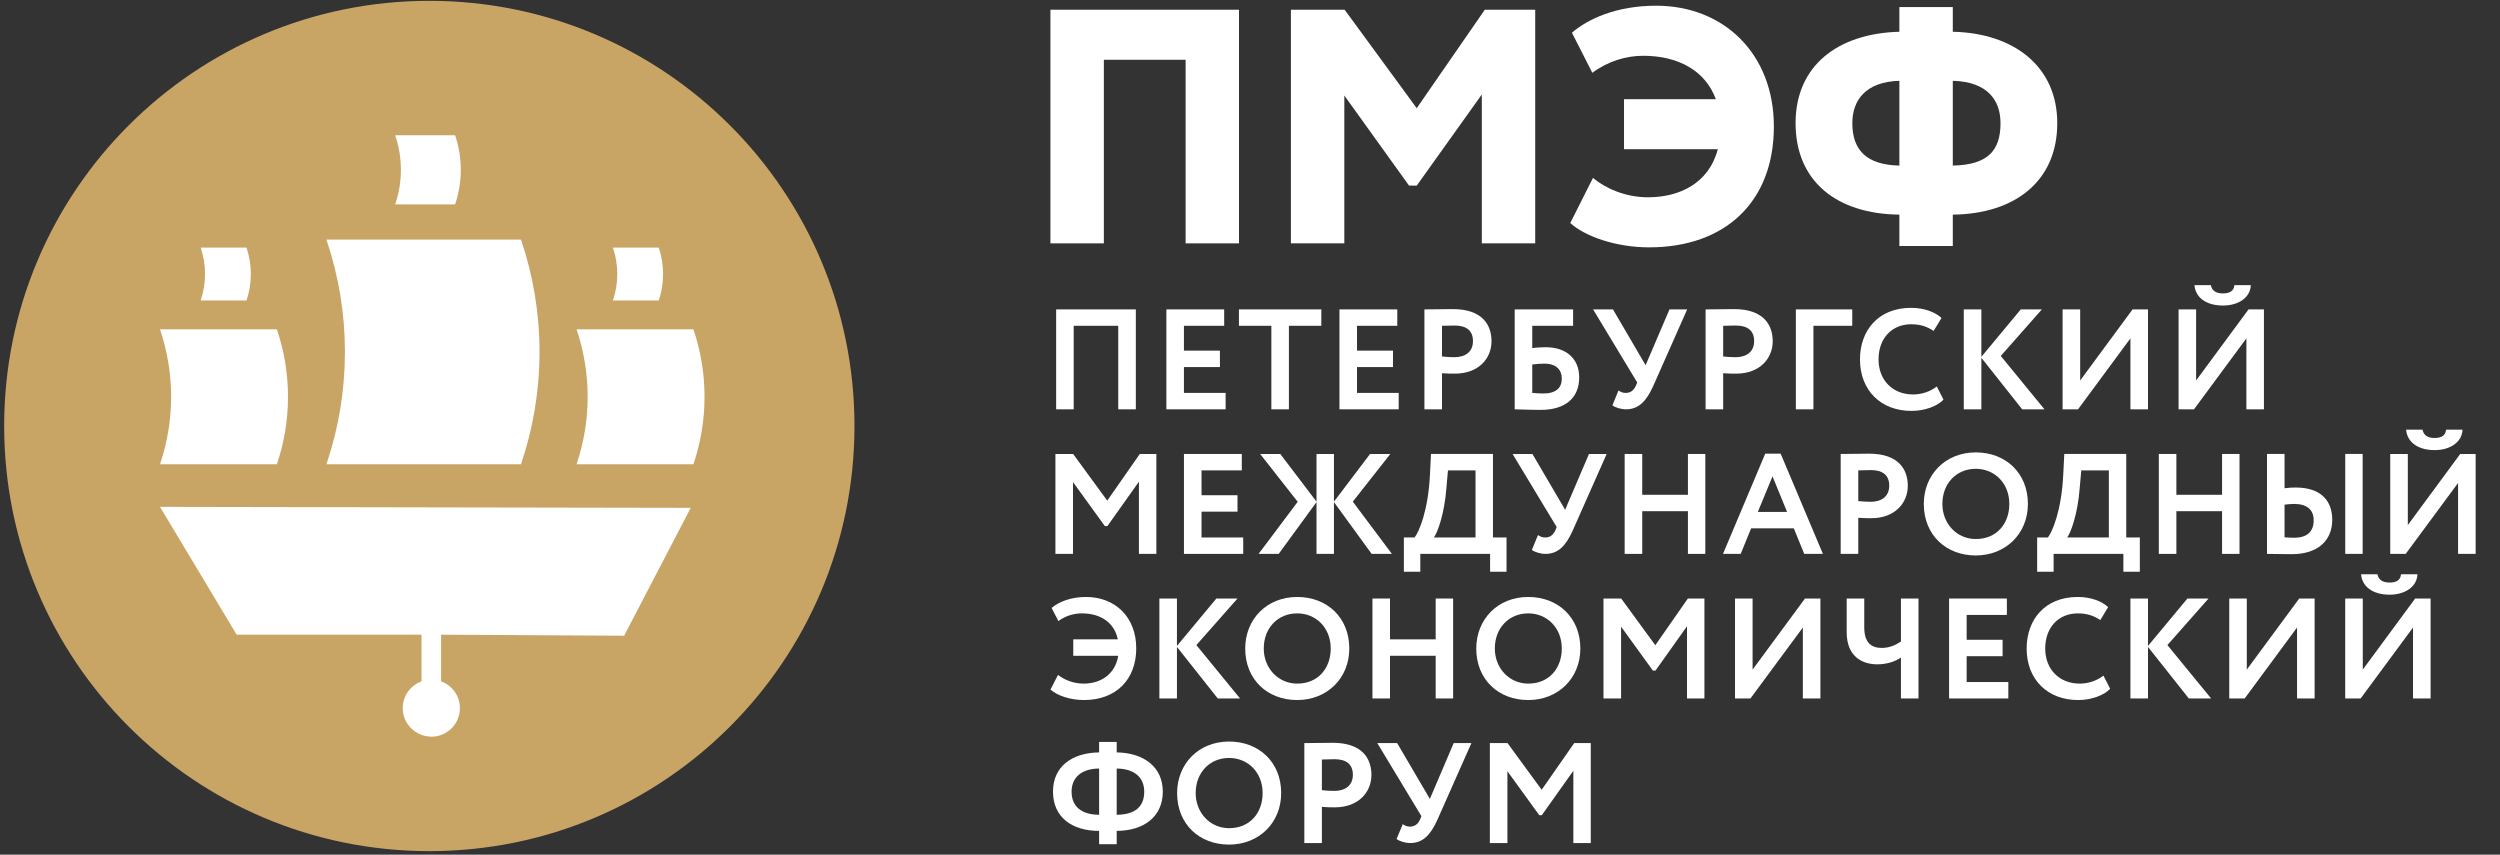 <?xml version="1.0" encoding="UTF-8"?> <svg xmlns="http://www.w3.org/2000/svg" width="117" height="40" viewBox="0 0 117 40" fill="none"><rect x="0" y="0" width="117" height="40" fill="#333333" stroke="none"/><g clip-path="url(#clip0_2368_4680)"><path d="M55.487 2.797H51.66V11.389H49.16V0.455H57.985V11.389H55.487V2.797Z" fill="white"></path><path d="M60.414 0.455H62.929L66.303 5.063L69.489 0.455H71.848V11.389H69.349V4.422L66.303 8.686H65.943L62.914 4.469V11.389H60.414V0.455Z" fill="white"></path><path d="M76.004 4.641H80.3C79.816 3.313 78.55 2.61 76.895 2.61C76.114 2.61 75.255 2.861 74.521 3.407L73.567 1.532C74.302 0.892 75.645 0.267 77.504 0.267C80.674 0.267 83.017 2.516 83.017 5.922C83.017 9.436 80.753 11.576 77.176 11.576C75.598 11.576 74.145 11.045 73.489 10.436L74.551 8.327C75.114 8.795 76.035 9.233 77.129 9.233C78.581 9.233 79.972 8.593 80.393 6.984H76.004V4.641Z" fill="white"></path><path d="M91.391 3.781V7.749C93.031 7.718 93.624 7.046 93.624 5.765C93.624 4.734 93.062 3.829 91.391 3.781ZM88.891 7.749V3.781C87.298 3.829 86.689 4.703 86.689 5.765C86.689 7.03 87.361 7.718 88.891 7.749ZM88.891 10.045C85.971 10.013 84.033 8.499 84.033 5.765C84.033 3.063 86.018 1.564 88.891 1.486V0.33H91.391V1.486C94.233 1.548 96.28 3.094 96.28 5.765C96.28 8.483 94.296 10.013 91.391 10.045V11.513H88.891V10.045Z" fill="white"></path><path d="M52.334 15.247H50.249V19.156H49.428V14.48H53.157V19.156H52.334V15.247Z" fill="white"></path><path d="M54.587 14.48H57.292V15.247H55.408V16.41H57.092V17.179H55.408V18.388H57.359V19.156H54.587V14.48Z" fill="white"></path><path d="M57.982 14.48H61.838V15.247H60.321V19.156H59.5V15.247H57.982V14.48Z" fill="white"></path><path d="M62.687 14.48H65.393V15.247H63.508V16.41H65.192V17.179H63.508V18.388H65.459V19.156H62.687V14.48Z" fill="white"></path><path d="M67.485 15.247V16.684C67.679 16.705 67.879 16.717 68.066 16.717C68.554 16.717 68.935 16.484 68.935 15.964C68.935 15.476 68.634 15.235 68.074 15.235C67.905 15.235 67.706 15.241 67.485 15.247ZM66.663 19.156V14.48C66.923 14.48 67.665 14.466 67.992 14.466C69.369 14.466 69.803 15.201 69.803 15.969C69.803 16.765 69.209 17.486 68.093 17.486C67.953 17.486 67.685 17.486 67.485 17.466V19.156H66.663Z" fill="white"></path><path d="M71.709 17.058V18.388C71.896 18.402 72.056 18.415 72.231 18.415C72.838 18.415 73.092 18.135 73.092 17.72C73.092 17.319 72.846 17.018 72.27 17.018C72.117 17.018 71.917 17.032 71.709 17.058ZM70.888 14.48H73.621V15.248H71.709V16.291C71.89 16.264 72.17 16.25 72.337 16.25C73.312 16.25 73.907 16.798 73.907 17.66C73.907 18.629 73.252 19.183 72.104 19.183C71.563 19.183 71.162 19.156 70.888 19.156V14.48Z" fill="white"></path><path d="M77.37 18.067C77.049 18.782 76.681 19.156 76.1 19.156C75.86 19.156 75.586 19.069 75.459 18.969L75.746 18.274C75.873 18.361 75.96 18.388 76.094 18.388C76.314 18.388 76.461 18.261 76.555 18.061L76.622 17.9L74.557 14.48H75.487L77.015 17.092L78.131 14.48H78.96L77.37 18.067Z" fill="white"></path><path d="M80.644 15.247V16.684C80.838 16.705 81.038 16.717 81.225 16.717C81.713 16.717 82.094 16.484 82.094 15.964C82.094 15.476 81.794 15.235 81.232 15.235C81.066 15.235 80.865 15.241 80.644 15.247ZM79.822 19.156V14.48C80.083 14.48 80.824 14.466 81.152 14.466C82.529 14.466 82.963 15.201 82.963 15.969C82.963 16.765 82.368 17.486 81.252 17.486C81.112 17.486 80.845 17.486 80.644 17.466V19.156H79.822Z" fill="white"></path><path d="M84.046 14.48H86.685V15.247H84.868V19.156H84.046V14.48Z" fill="white"></path><path d="M90.955 18.702C90.662 19.017 90.067 19.23 89.459 19.23C88.029 19.23 87.047 18.275 87.047 16.819C87.047 15.476 87.895 14.407 89.439 14.407C90.047 14.407 90.554 14.6 90.863 14.88L90.494 15.488C90.213 15.301 89.907 15.175 89.439 15.175C88.57 15.175 87.916 15.803 87.916 16.819C87.916 17.794 88.577 18.461 89.532 18.461C89.927 18.461 90.321 18.334 90.642 18.087L90.955 18.702Z" fill="white"></path><path d="M91.905 14.48H92.728V16.698L94.572 14.48H95.56L93.636 16.658L95.681 19.156H94.638L92.728 16.744V19.156H91.905V14.48Z" fill="white"></path><path d="M96.53 19.156V14.48H97.352V17.806L99.804 14.48H100.526V19.156H99.704V15.835L97.252 19.156H96.53Z" fill="white"></path><path d="M103.468 13.344C103.521 13.604 103.701 13.731 104.035 13.731C104.336 13.731 104.543 13.631 104.569 13.344H105.338C105.318 13.919 104.771 14.299 104.035 14.299C103.234 14.299 102.746 13.912 102.7 13.344H103.468ZM101.957 19.156V14.48H102.778V17.806L105.231 14.48H105.952V19.156H105.131V15.835L102.679 19.156H101.957Z" fill="white"></path><path d="M49.394 21.246H50.223L51.819 23.43L53.343 21.246H54.118V25.922H53.302V22.542L51.827 24.619H51.706L50.216 22.562V25.922H49.394V21.246Z" fill="white"></path><path d="M55.409 21.246H58.116V22.014H56.232V23.177H57.915V23.945H56.232V25.154H58.183V25.922H55.409V21.246Z" fill="white"></path><path d="M58.975 21.246H59.917L61.613 23.477V21.246H62.429V23.477L64.119 21.246H65.067L63.311 23.477L65.141 25.922H64.193L62.429 23.497V25.922H61.613V23.497L59.843 25.922H58.901L60.732 23.484L58.975 21.246Z" fill="white"></path><path d="M67.104 25.154H69.055V22.014H67.765L67.692 22.829C67.605 24.038 67.271 24.947 67.104 25.154ZM65.701 25.154H66.202C66.396 24.913 66.843 23.924 66.924 22.181L66.97 21.245H69.87V25.154H70.505V26.757H69.736V25.922H66.47V26.757H65.701V25.154Z" fill="white"></path><path d="M73.602 24.833C73.28 25.548 72.914 25.922 72.332 25.922C72.092 25.922 71.818 25.836 71.691 25.735L71.978 25.04C72.105 25.128 72.191 25.154 72.326 25.154C72.546 25.154 72.693 25.027 72.787 24.827L72.853 24.666L70.789 21.246H71.718L73.248 23.857L74.364 21.246H75.192L73.602 24.833Z" fill="white"></path><path d="M78.995 23.924H76.856V25.922H76.034V21.246H76.856V23.156H78.995V21.246H79.809V25.922H78.995V23.924Z" fill="white"></path><path d="M82.266 23.958H83.635L82.954 22.294L82.266 23.958ZM82.613 21.232H83.335L85.312 25.922H84.438L83.95 24.726H81.952L81.465 25.922H80.636L82.613 21.232Z" fill="white"></path><path d="M86.967 22.014V23.451C87.16 23.47 87.361 23.484 87.548 23.484C88.036 23.484 88.416 23.25 88.416 22.729C88.416 22.241 88.116 22 87.555 22C87.388 22 87.188 22.007 86.967 22.014ZM86.144 25.922V21.246C86.407 21.246 87.147 21.232 87.475 21.232C88.851 21.232 89.285 21.967 89.285 22.735C89.285 23.53 88.691 24.252 87.575 24.252C87.435 24.252 87.167 24.252 86.967 24.232V25.922H86.144Z" fill="white"></path><path d="M92.466 25.227C93.448 25.227 94.036 24.506 94.036 23.584C94.036 22.615 93.348 21.94 92.466 21.94C91.571 21.94 90.903 22.615 90.903 23.584C90.903 24.519 91.591 25.227 92.466 25.227ZM92.466 21.172C93.855 21.172 94.906 22.127 94.906 23.584C94.906 24.986 93.855 25.996 92.466 25.996C91.077 25.996 90.034 25.04 90.034 23.584C90.034 22.228 91.029 21.172 92.466 21.172Z" fill="white"></path><path d="M96.743 25.154H98.694V22.014H97.404L97.331 22.829C97.243 24.038 96.91 24.947 96.743 25.154ZM95.339 25.154H95.841C96.035 24.913 96.482 23.924 96.562 22.181L96.609 21.245H99.508V25.154H100.144V26.757H99.374V25.922H96.109V26.757H95.339V25.154Z" fill="white"></path><path d="M103.993 23.924H101.854V25.922H101.033V21.246H101.854V23.156H103.993V21.246H104.809V25.922H103.993V23.924Z" fill="white"></path><path d="M109.757 21.245H110.572V25.922H109.757V21.245ZM106.917 23.617V25.147C107.065 25.154 107.199 25.167 107.358 25.167C107.96 25.167 108.281 24.893 108.281 24.346C108.281 23.844 107.946 23.584 107.372 23.584C107.245 23.584 107.104 23.597 106.917 23.617ZM106.917 22.849C107.125 22.822 107.306 22.816 107.439 22.816C108.594 22.816 109.149 23.41 109.149 24.326C109.149 25.314 108.454 25.935 107.259 25.935C106.818 25.935 106.369 25.922 106.096 25.922V21.245H106.917V22.849Z" fill="white"></path><path d="M113.374 20.11C113.428 20.37 113.608 20.497 113.942 20.497C114.243 20.497 114.45 20.397 114.476 20.11H115.246C115.225 20.684 114.678 21.065 113.942 21.065C113.141 21.065 112.653 20.677 112.606 20.11H113.374ZM111.863 25.922V21.246H112.686V24.573L115.138 21.246H115.86V25.922H115.038V22.602L112.586 25.922H111.863Z" fill="white"></path><path d="M50.229 29.922H52.314C52.153 29.14 51.512 28.706 50.63 28.706C50.256 28.706 49.861 28.82 49.534 29.067L49.214 28.452C49.541 28.171 50.109 27.938 50.824 27.938C52.2 27.938 53.176 28.886 53.176 30.343C53.176 31.806 52.227 32.762 50.73 32.762C50.082 32.762 49.487 32.554 49.16 32.274L49.515 31.586C49.808 31.813 50.229 31.993 50.717 31.993C51.518 31.993 52.193 31.552 52.334 30.69H50.229V29.922Z" fill="white"></path><path d="M54.259 28.011H55.081V30.23L56.925 28.011H57.914L55.99 30.19L58.034 32.688H56.991L55.081 30.276V32.688H54.259V28.011Z" fill="white"></path><path d="M60.709 31.993C61.69 31.993 62.278 31.271 62.278 30.35C62.278 29.381 61.591 28.706 60.709 28.706C59.812 28.706 59.144 29.381 59.144 30.35C59.144 31.285 59.834 31.993 60.709 31.993ZM60.709 27.938C62.098 27.938 63.147 28.892 63.147 30.35C63.147 31.753 62.098 32.762 60.709 32.762C59.319 32.762 58.276 31.806 58.276 30.35C58.276 28.993 59.272 27.938 60.709 27.938Z" fill="white"></path><path d="M67.19 30.69H65.052V32.688H64.231V28.011H65.052V29.922H67.19V28.011H68.006V32.688H67.19V30.69Z" fill="white"></path><path d="M71.521 31.993C72.503 31.993 73.092 31.271 73.092 30.35C73.092 29.381 72.403 28.706 71.521 28.706C70.626 28.706 69.958 29.381 69.958 30.35C69.958 31.285 70.647 31.993 71.521 31.993ZM71.521 27.938C72.911 27.938 73.96 28.892 73.96 30.35C73.96 31.753 72.911 32.762 71.521 32.762C70.131 32.762 69.089 31.806 69.089 30.35C69.089 28.993 70.085 27.938 71.521 27.938Z" fill="white"></path><path d="M75.043 28.011H75.872L77.469 30.196L78.992 28.011H79.767V32.688H78.952V29.308L77.476 31.385H77.356L75.866 29.327V32.688H75.043V28.011Z" fill="white"></path><path d="M81.199 32.688V28.011H82.021V31.338L84.473 28.011H85.195V32.688H84.373V29.368L81.921 32.688H81.199Z" fill="white"></path><path d="M89.785 32.688H88.964V30.771C88.744 30.931 88.349 31.091 87.849 31.091C87.14 31.091 86.425 30.71 86.425 29.595V28.011H87.247V29.36C87.247 30.109 87.607 30.323 88.069 30.323C88.43 30.323 88.73 30.183 88.964 30.022V28.011H89.785V32.688Z" fill="white"></path><path d="M91.217 28.011H93.922V28.779H92.039V29.942H93.722V30.71H92.039V31.919H93.99V32.688H91.217V28.011Z" fill="white"></path><path d="M98.756 32.234C98.461 32.548 97.867 32.762 97.259 32.762C95.829 32.762 94.847 31.806 94.847 30.35C94.847 29.007 95.695 27.938 97.238 27.938C97.847 27.938 98.354 28.131 98.661 28.412L98.294 29.02C98.014 28.833 97.706 28.706 97.238 28.706C96.37 28.706 95.716 29.334 95.716 30.35C95.716 31.325 96.377 31.993 97.332 31.993C97.726 31.993 98.121 31.866 98.441 31.619L98.756 32.234Z" fill="white"></path><path d="M99.704 28.011H100.526V30.23L102.37 28.011H103.359L101.434 30.19L103.48 32.688H102.437L100.526 30.276V32.688H99.704V28.011Z" fill="white"></path><path d="M104.329 32.688V28.011H105.15V31.338L107.603 28.011H108.324V32.688H107.502V29.368L105.051 32.688H104.329Z" fill="white"></path><path d="M111.265 26.875C111.32 27.136 111.5 27.263 111.835 27.263C112.135 27.263 112.342 27.163 112.368 26.875H113.137C113.117 27.45 112.569 27.831 111.835 27.831C111.032 27.831 110.545 27.444 110.498 26.875H111.265ZM109.756 32.688V28.011H110.578V31.338L113.029 28.011H113.752V32.688H112.929V29.368L110.478 32.688H109.756Z" fill="white"></path><path d="M52.261 35.967V38.132C53.109 38.125 53.55 37.764 53.55 37.048C53.55 36.421 53.136 35.979 52.261 35.967ZM51.439 38.132V35.967C50.584 35.973 50.15 36.414 50.15 37.048C50.15 37.75 50.617 38.125 51.439 38.132ZM51.439 38.886C50.15 38.886 49.28 38.231 49.28 37.048C49.28 35.88 50.157 35.232 51.439 35.212V34.724H52.261V35.212C53.537 35.232 54.419 35.899 54.419 37.048C54.419 38.218 53.537 38.88 52.261 38.886V39.508H51.439V38.886Z" fill="white"></path><path d="M57.52 38.759C58.502 38.759 59.091 38.037 59.091 37.116C59.091 36.147 58.403 35.472 57.52 35.472C56.625 35.472 55.958 36.147 55.958 37.116C55.958 38.051 56.645 38.759 57.52 38.759ZM57.52 34.704C58.91 34.704 59.959 35.659 59.959 37.116C59.959 38.519 58.91 39.527 57.52 39.527C56.131 39.527 55.089 38.572 55.089 37.116C55.089 35.759 56.084 34.704 57.52 34.704Z" fill="white"></path><path d="M61.864 35.545V36.982C62.058 37.002 62.259 37.014 62.446 37.014C62.933 37.014 63.314 36.781 63.314 36.26C63.314 35.772 63.013 35.531 62.453 35.531C62.285 35.531 62.085 35.538 61.864 35.545ZM61.043 39.454V34.777C61.303 34.777 62.045 34.763 62.372 34.763C63.749 34.763 64.183 35.498 64.183 36.267C64.183 37.062 63.588 37.783 62.472 37.783C62.333 37.783 62.064 37.783 61.864 37.763V39.454H61.043Z" fill="white"></path><path d="M67.271 38.364C66.951 39.08 66.583 39.454 66.002 39.454C65.762 39.454 65.488 39.366 65.36 39.267L65.648 38.571C65.775 38.658 65.862 38.685 65.996 38.685C66.216 38.685 66.363 38.558 66.456 38.358L66.522 38.197L64.458 34.777H65.387L66.918 37.389L68.033 34.777H68.862L67.271 38.364Z" fill="white"></path><path d="M69.725 34.777H70.553L72.15 36.961L73.673 34.777H74.448V39.454H73.633V36.072L72.157 38.15H72.037L70.547 36.093V39.454H69.725V34.777Z" fill="white"></path><path d="M20.094 0.039C9.104 0.039 0.195 8.946 0.195 19.935C0.195 30.925 9.104 39.833 20.094 39.833C31.081 39.833 39.989 30.925 39.989 19.935C39.989 8.946 31.081 0.039 20.094 0.039Z" fill="#C9A565"></path><path d="M24.392 11.242C24.389 11.232 24.386 11.222 24.382 11.212H15.276L15.316 11.332C15.849 12.946 16.143 14.672 16.143 16.47C16.143 18.267 15.849 19.994 15.316 21.608L15.276 21.728H24.382C24.386 21.718 24.389 21.707 24.392 21.697C24.945 20.058 25.249 18.301 25.249 16.47C25.249 14.639 24.945 12.882 24.392 11.242Z" fill="white"></path><path d="M32.457 15.43C32.456 15.424 32.453 15.418 32.451 15.412H26.982L27.006 15.484C27.326 16.453 27.503 17.491 27.503 18.57C27.503 19.65 27.326 20.686 27.006 21.656L26.982 21.728H32.451C32.453 21.722 32.456 21.715 32.457 21.71C32.789 20.725 32.972 19.669 32.972 18.57C32.972 17.471 32.789 16.415 32.457 15.43Z" fill="white"></path><path d="M12.963 15.43C12.961 15.424 12.959 15.418 12.957 15.412H7.488L7.512 15.484C7.832 16.453 8.009 17.491 8.009 18.57C8.009 19.65 7.832 20.686 7.512 21.656L7.488 21.728H12.957C12.959 21.722 12.961 21.715 12.963 21.71C13.295 20.725 13.478 19.669 13.478 18.57C13.478 17.471 13.295 16.415 12.963 15.43Z" fill="white"></path><path d="M11.538 11.594C11.537 11.592 11.536 11.59 11.535 11.587H9.392L9.401 11.616C9.527 11.996 9.596 12.402 9.596 12.825C9.596 13.248 9.527 13.655 9.401 14.034L9.392 14.063H11.535C11.536 14.06 11.537 14.058 11.538 14.056C11.668 13.67 11.739 13.256 11.739 12.825C11.739 12.394 11.668 11.98 11.538 11.594Z" fill="white"></path><path d="M30.831 11.594C30.83 11.592 30.829 11.59 30.828 11.587H28.685L28.694 11.616C28.819 11.996 28.889 12.402 28.889 12.825C28.889 13.248 28.819 13.655 28.694 14.034L28.685 14.063H30.828C30.829 14.06 30.83 14.058 30.831 14.056C30.961 13.67 31.032 13.256 31.032 12.825C31.032 12.394 30.961 11.98 30.831 11.594Z" fill="white"></path><path d="M21.301 6.339C21.3 6.336 21.299 6.333 21.298 6.33H18.495L18.507 6.367C18.672 6.863 18.762 7.395 18.762 7.949C18.762 8.502 18.672 9.033 18.507 9.53L18.495 9.567H21.298C21.299 9.564 21.3 9.561 21.301 9.558C21.471 9.053 21.565 8.512 21.565 7.949C21.565 7.385 21.471 6.844 21.301 6.339Z" fill="white"></path><path d="M29.209 29.752L32.325 23.768L7.488 23.721L11.075 29.703H19.727V31.887C19.215 32.075 18.848 32.563 18.848 33.14C18.848 33.832 19.375 34.395 20.049 34.465C20.092 34.469 20.133 34.478 20.177 34.478C20.178 34.478 20.18 34.478 20.181 34.478C20.183 34.478 20.184 34.478 20.186 34.478C20.925 34.478 21.524 33.879 21.524 33.14C21.524 32.562 21.155 32.074 20.642 31.887V29.703L29.209 29.752Z" fill="white"></path></g><defs><clipPath id="clip0_2368_4680"><rect width="115.862" height="40" fill="white" transform="translate(0.194)"></rect></clipPath></defs></svg> 